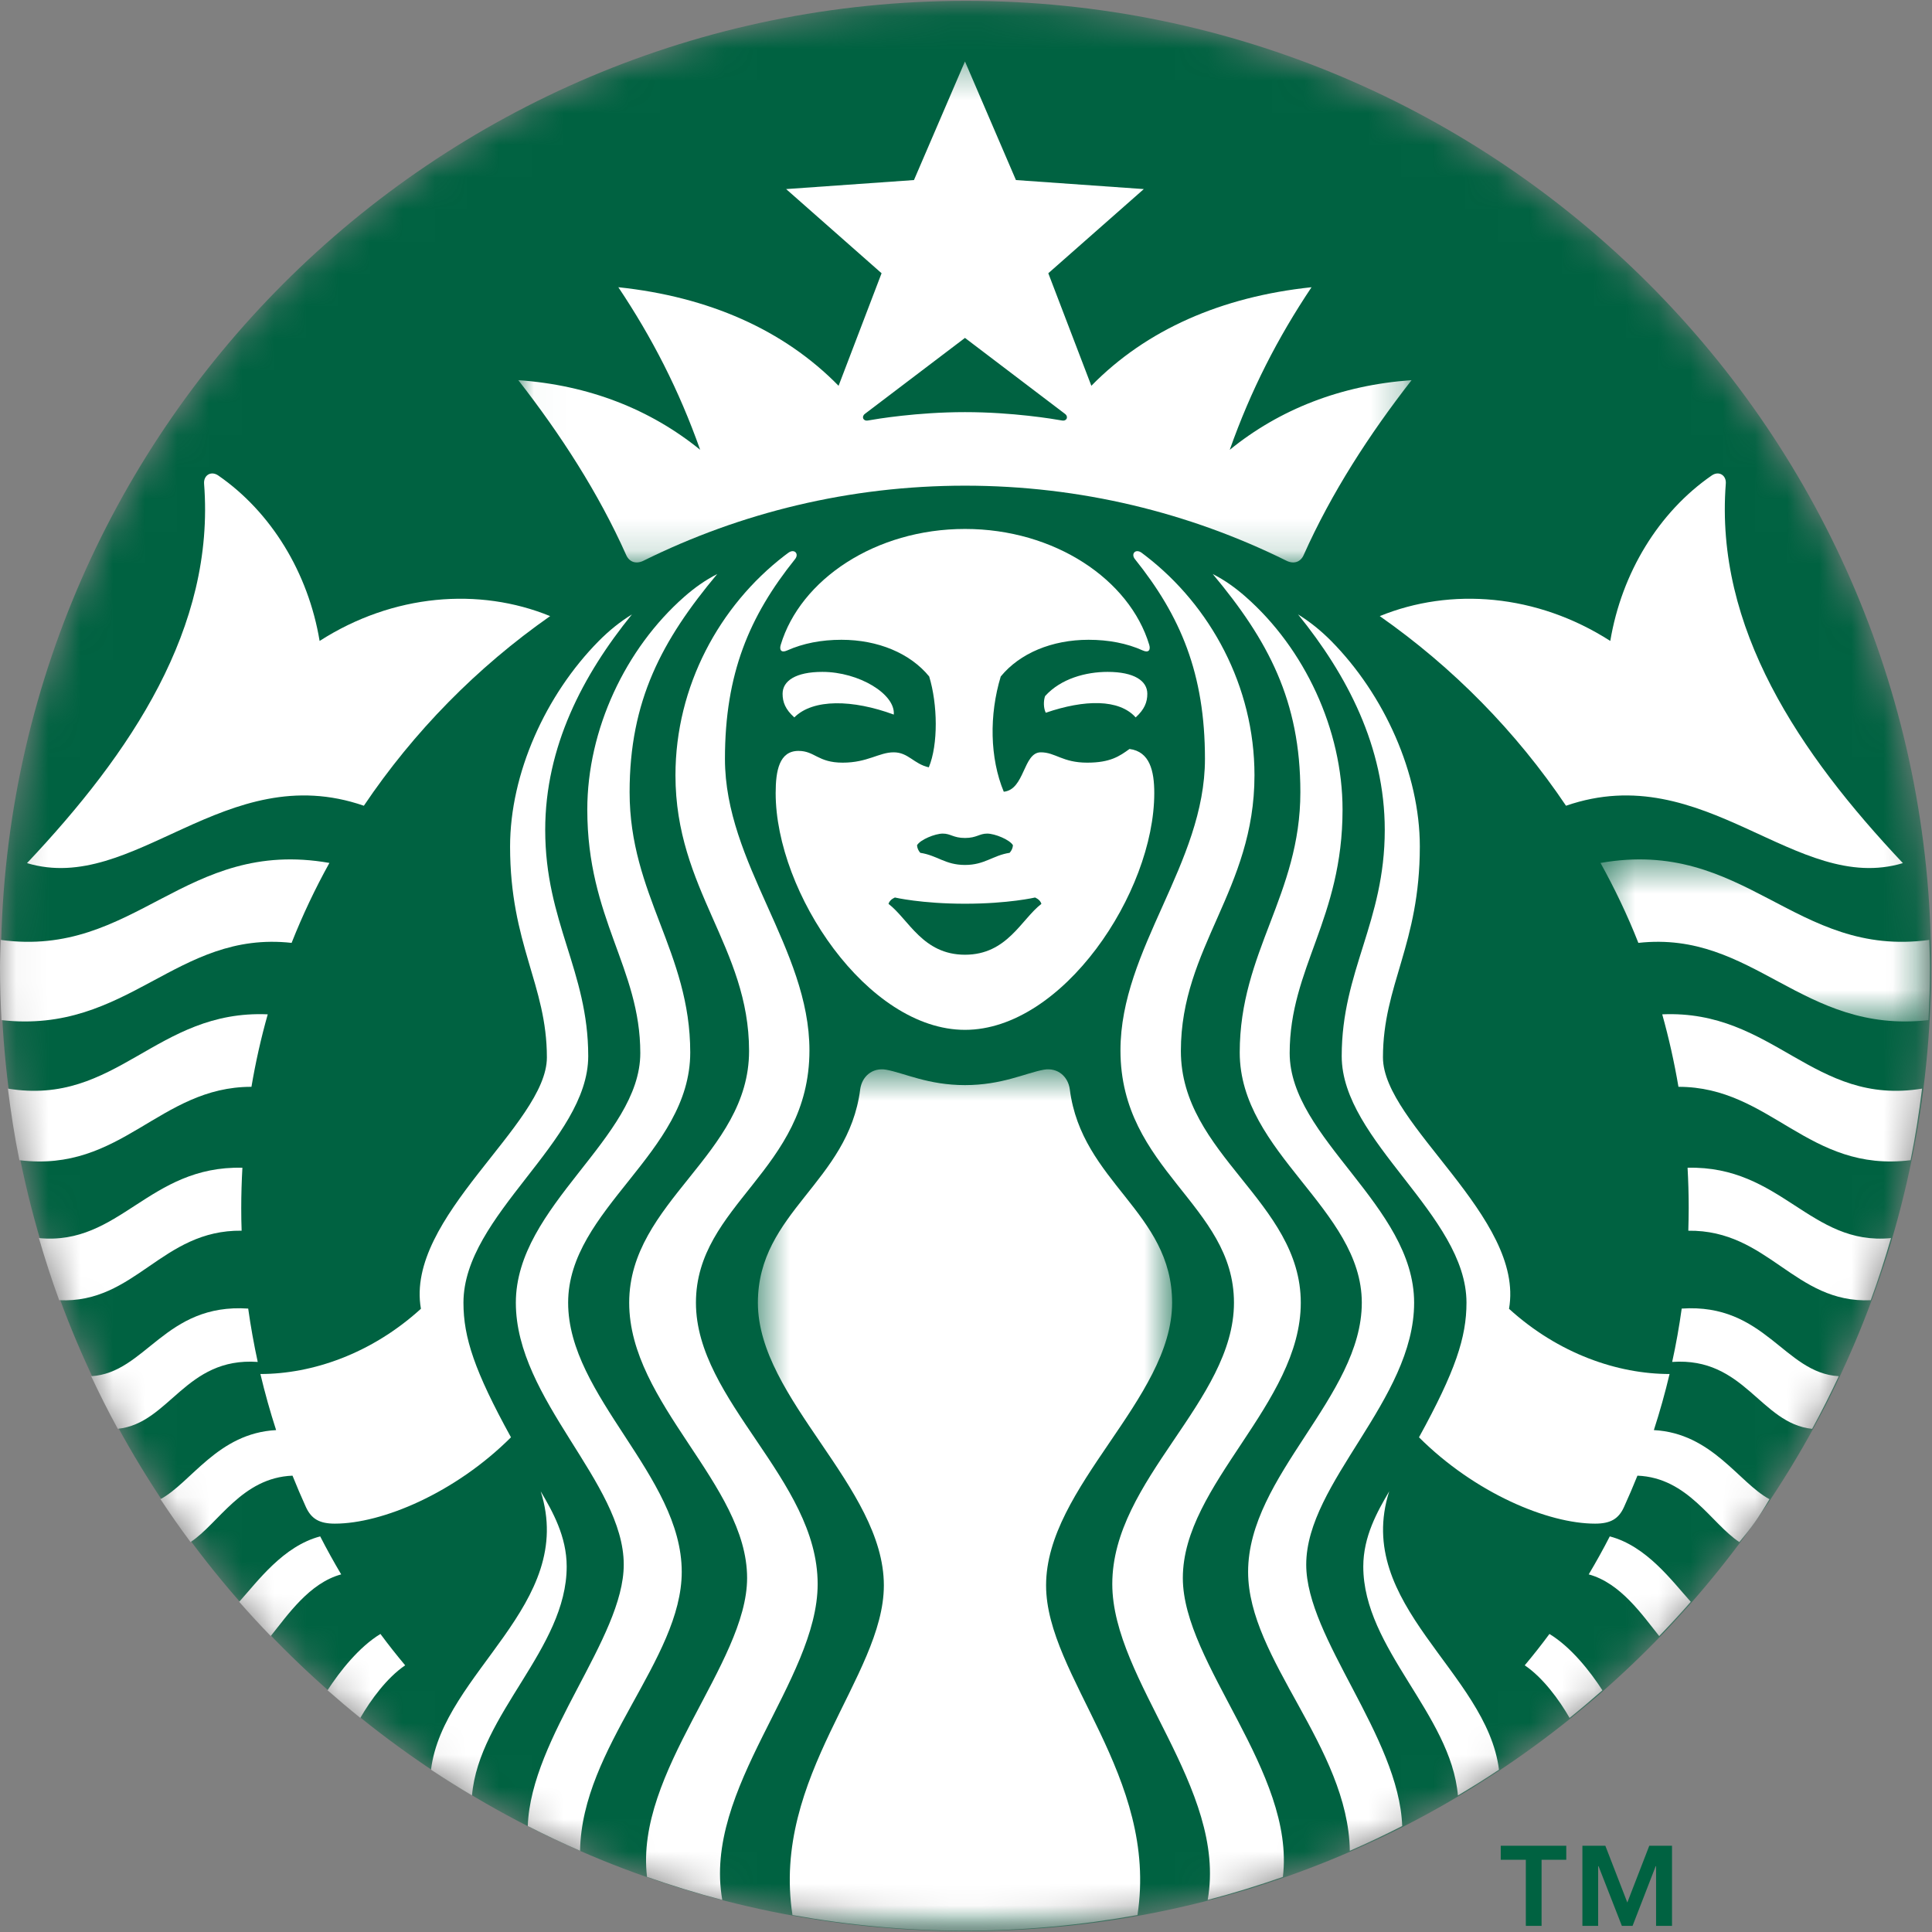 <?xml version="1.0" encoding="UTF-8"?>
<svg width="60px" height="60px" viewBox="0 0 60 60" version="1.1" xmlns="http://www.w3.org/2000/svg" xmlns:xlink="http://www.w3.org/1999/xlink">
    <rect x="0" y="0" width="60" height="60" fill="#808080" stroke="none"/>
    <title>Group 2</title>
    <defs>
        <path d="M30,59.973 C46.554,59.973 59.973,46.554 59.973,30 C59.973,13.446 46.554,0.027 30,0.027 C13.446,0.027 0.027,13.446 0.027,30 C0.027,46.554 13.446,59.973 30,59.973 Z" id="path-1"></path>
        <polygon id="path-3" points="0.501 27.28 13.365 27.28 13.365 0.53 0.501 0.53"></polygon>
        <polygon id="path-5" points="10.651 5.472 10.651 0.439 0.419 0.439 0.419 5.472"></polygon>
        <polygon id="path-7" points="27.767 0.301 0.025 0.301 0.025 15.861 27.767 15.861"></polygon>
    </defs>
    <g id="Symbols" stroke="none" stroke-width="1" fill="none" fill-rule="evenodd">
        <g id="header" transform="translate(-104, -20)">
            <g id="Group-2" transform="translate(104, 20)">
                <g id="Clipped">
                    <mask id="mask-2" fill="white">
                        <use xlink:href="#path-1"></use>
                    </mask>
                    <g id="Path"></g>
                    <g id="Group" mask="url(#mask-2)">
                        <path d="M30,59.973 C46.554,59.973 59.973,46.554 59.973,30 C59.973,13.446 46.554,0.027 30,0.027 C13.446,0.027 0.027,13.446 0.027,30 C0.027,46.554 13.446,59.973 30,59.973 Z" id="Path" fill="#006241" fill-rule="nonzero"></path>
                        <path d="M25.393,49.193 C25.393,45.951 21.613,43.51 21.613,40.457 C21.613,37.406 25.138,36.341 25.138,32.621 C25.138,29.465 22.514,26.821 22.514,23.567 C22.514,20.92 23.272,19.133 24.691,17.364 C24.824,17.198 24.67,17.029 24.48,17.169 C24.437,17.199 24.395,17.232 24.353,17.264 C22.35,18.81 20.977,21.304 20.977,24.077 C20.977,27.634 23.263,29.418 23.263,32.639 C23.263,35.859 19.54,37.32 19.54,40.457 C19.54,43.596 23.202,46.096 23.202,49.006 C23.202,51.666 19.704,55.029 20.094,58.289 C20.86,58.556 21.638,58.798 22.431,59.004 C21.817,55.534 25.393,52.198 25.393,49.193 Z" id="Path" fill="#FFFFFF" fill-rule="nonzero"></path>
                        <path d="M17.644,40.457 C17.644,37.547 21.436,35.809 21.436,32.686 C21.436,29.561 19.553,27.79 19.553,24.601 C19.553,21.762 20.551,19.889 22.275,17.826 C21.891,18.024 21.573,18.251 21.249,18.535 C19.423,20.142 18.239,22.658 18.239,25.143 C18.239,28.535 19.885,30.058 19.885,32.705 C19.885,35.352 16.02,37.441 16.02,40.457 C16.02,43.473 19.371,46.037 19.371,48.59 C19.371,50.878 16.493,53.923 16.39,56.71 C16.923,56.981 17.464,57.238 18.015,57.478 C18.065,54.251 21.172,51.534 21.172,48.815 C21.172,45.825 17.644,43.369 17.644,40.457 Z" id="Path" fill="#FFFFFF" fill-rule="nonzero"></path>
                        <path d="M16.792,46.315 C17.912,49.841 13.762,51.923 13.385,54.96 C13.802,55.237 14.227,55.503 14.658,55.759 C14.878,53.224 17.599,51.201 17.599,48.649 C17.599,47.716 17.16,46.937 16.792,46.315 Z" id="Path" fill="#FFFFFF" fill-rule="nonzero"></path>
                        <path d="M43.143,46.315 C42.777,46.937 42.338,47.716 42.338,48.649 C42.338,51.201 45.057,53.225 45.277,55.76 C45.709,55.503 46.134,55.237 46.552,54.96 C46.175,51.923 42.023,49.841 43.143,46.315 Z" id="Path" fill="#FFFFFF" fill-rule="nonzero"></path>
                        <g id="Clipped" transform="translate(23.036, 32.679)">
                            <mask id="mask-4" fill="white">
                                <use xlink:href="#path-3"></use>
                            </mask>
                            <g id="Path"></g>
                            <path d="M13.365,7.779 C13.365,4.961 10.555,4.039 10.188,1.153 C10.136,0.76 9.819,0.468 9.383,0.541 C8.812,0.645 8.081,1.02 6.933,1.02 C5.785,1.02 5.053,0.645 4.481,0.541 C4.047,0.468 3.73,0.76 3.678,1.153 C3.31,4.039 0.501,4.961 0.501,7.779 C0.501,10.768 4.413,13.495 4.413,16.556 C4.413,19.379 0.911,22.48 1.575,26.794 C3.314,27.108 5.103,27.28 6.933,27.28 C8.762,27.28 10.55,27.108 12.289,26.794 C12.953,22.48 9.451,19.379 9.451,16.556 C9.451,13.495 13.365,10.768 13.365,7.779 Z" id="Path" fill="#FFFFFF" fill-rule="nonzero" mask="url(#mask-4)"></path>
                        </g>
                        <path d="M10.172,52.493 C10.505,52.786 10.844,53.073 11.19,53.351 C11.517,52.788 12.017,52.102 12.583,51.718 C12.318,51.402 12.061,51.077 11.815,50.744 C11.149,51.148 10.556,51.901 10.172,52.493 Z" id="Path" fill="#FFFFFF" fill-rule="nonzero"></path>
                        <path d="M40.397,40.457 C40.397,37.32 36.673,35.859 36.673,32.639 C36.673,29.418 38.959,27.634 38.959,24.077 C38.959,21.304 37.587,18.81 35.582,17.264 C35.54,17.232 35.499,17.199 35.456,17.168 C35.267,17.029 35.113,17.198 35.246,17.364 C36.664,19.133 37.421,20.92 37.421,23.567 C37.421,26.821 34.797,29.465 34.797,32.621 C34.797,36.341 38.322,37.406 38.322,40.457 C38.322,43.51 34.543,45.951 34.543,49.193 C34.543,52.198 38.12,55.534 37.506,59.004 C38.298,58.798 39.075,58.556 39.841,58.289 C40.233,55.029 36.734,51.666 36.734,49.006 C36.734,46.096 40.397,43.596 40.397,40.457 Z" id="Path" fill="#FFFFFF" fill-rule="nonzero"></path>
                        <path d="M43.917,40.457 C43.917,37.441 40.052,35.352 40.052,32.705 C40.052,30.058 41.694,28.535 41.694,25.143 C41.694,22.658 40.514,20.142 38.686,18.535 C38.363,18.251 38.046,18.024 37.662,17.826 C39.386,19.889 40.384,21.762 40.384,24.601 C40.384,27.79 38.501,29.561 38.501,32.686 C38.501,35.809 42.292,37.547 42.292,40.457 C42.292,43.369 38.761,45.825 38.761,48.815 C38.761,51.534 41.87,54.252 41.92,57.478 C42.472,57.238 43.013,56.981 43.547,56.709 C43.444,53.923 40.566,50.878 40.566,48.59 C40.566,46.037 43.917,43.473 43.917,40.457 Z" id="Path" fill="#FFFFFF" fill-rule="nonzero"></path>
                        <path d="M8.315,31.501 C4.844,31.35 3.628,34.363 0.245,33.808 C0.339,34.557 0.453,35.3 0.602,36.031 C3.787,36.425 4.943,33.75 7.809,33.752 C7.938,32.988 8.107,32.236 8.315,31.501 Z" id="Path" fill="#FFFFFF" fill-rule="nonzero"></path>
                        <path d="M9.944,47.714 C8.796,48.016 8.011,49.098 7.428,49.746 C7.746,50.109 8.073,50.463 8.408,50.809 C8.933,50.156 9.608,49.161 10.596,48.894 C10.367,48.508 10.149,48.115 9.944,47.714 Z" id="Path" fill="#FFFFFF" fill-rule="nonzero"></path>
                        <path d="M9.056,29.282 C9.395,28.425 9.788,27.596 10.23,26.799 C5.733,26.01 4.203,29.76 0.021,29.19 C0.014,29.474 5.35714286e-05,29.756 5.35714286e-05,30.042 C5.35714286e-05,30.592 0.017,31.138 0.046,31.681 C3.989,32.122 5.467,28.886 9.056,29.282 Z" id="Path" fill="#FFFFFF" fill-rule="nonzero"></path>
                        <path d="M7.492,37.521 C7.492,37.099 7.505,36.68 7.528,36.265 C4.614,36.197 3.725,38.693 1.208,38.45 C1.399,39.101 1.605,39.747 1.838,40.379 C4.208,40.487 5.016,38.191 7.504,38.22 C7.495,37.988 7.492,37.756 7.492,37.521 Z" id="Path" fill="#FFFFFF" fill-rule="nonzero"></path>
                        <g id="Clipped" transform="translate(49.286, 26.25)">
                            <mask id="mask-6" fill="white">
                                <use xlink:href="#path-5"></use>
                            </mask>
                            <g id="Path"></g>
                            <path d="M10.63,2.94 C6.446,3.51 4.917,-0.24 0.419,0.549 C0.861,1.346 1.257,2.175 1.595,3.032 C5.184,2.636 6.661,5.872 10.604,5.431 C10.633,4.888 10.651,4.342 10.651,3.792 C10.651,3.506 10.637,3.224 10.63,2.94 Z" id="Path" fill="#FFFFFF" fill-rule="nonzero" mask="url(#mask-6)"></path>
                        </g>
                        <path d="M9.5,46.802 C9.671,47.175 9.926,47.318 10.399,47.318 C11.863,47.318 14.129,46.372 15.869,44.637 C14.736,42.578 14.393,41.532 14.393,40.457 C14.393,37.732 18.268,35.442 18.268,32.798 C18.268,30.152 16.932,28.639 16.932,25.773 C16.932,23.19 18.101,20.96 19.625,19.081 C19.247,19.316 18.919,19.581 18.597,19.905 C16.939,21.58 15.841,24.029 15.841,26.289 C15.841,29.332 16.984,30.582 16.984,32.838 C16.984,34.917 12.573,37.807 13.072,40.645 C11.532,42.046 9.694,42.671 8.087,42.671 C8.227,43.262 8.39,43.841 8.575,44.413 C6.765,44.508 5.936,46.047 4.983,46.558 C5.283,47.01 5.593,47.456 5.917,47.89 C6.789,47.318 7.509,45.89 9.084,45.828 C9.216,46.156 9.354,46.481 9.5,46.802 Z" id="Path" fill="#FFFFFF" fill-rule="nonzero"></path>
                        <path d="M8.004,42.296 C7.886,41.751 7.786,41.197 7.708,40.639 C5.12,40.465 4.53,42.641 2.831,42.739 C3.092,43.293 3.365,43.839 3.658,44.373 C5.268,44.207 5.753,42.139 8.004,42.296 Z" id="Path" fill="#FFFFFF" fill-rule="nonzero"></path>
                        <path d="M24.668,22.28 C25.25,21.697 26.481,21.721 27.757,22.192 C27.813,21.558 26.676,20.866 25.54,20.866 C24.714,20.866 24.304,21.144 24.304,21.546 C24.304,21.806 24.392,22.032 24.668,22.28 Z" id="Path" fill="#FFFFFF" fill-rule="nonzero"></path>
                        <path d="M34.397,20.866 C33.73,20.866 32.948,21.071 32.456,21.618 C32.404,21.765 32.404,21.986 32.477,22.135 C33.686,21.721 34.755,21.705 35.269,22.28 C35.543,22.031 35.631,21.806 35.631,21.546 C35.631,21.144 35.223,20.866 34.397,20.866 Z" id="Path" fill="#FFFFFF" fill-rule="nonzero"></path>
                        <path d="M31.458,26.25 C31.451,26.338 31.418,26.415 31.355,26.485 C30.824,26.567 30.583,26.862 29.969,26.862 C29.352,26.862 29.114,26.567 28.58,26.485 C28.518,26.415 28.486,26.338 28.479,26.25 C28.578,26.076 29.038,25.89 29.276,25.888 C29.523,25.886 29.604,26.024 29.969,26.024 C30.333,26.024 30.414,25.886 30.661,25.888 C30.899,25.89 31.358,26.076 31.458,26.25 Z M32.144,27.873 C32.144,27.873 32.3,27.93 32.342,28.07 C31.714,28.553 31.279,29.65 29.969,29.65 C28.656,29.65 28.222,28.553 27.593,28.07 C27.635,27.93 27.793,27.873 27.793,27.873 C27.793,27.873 28.616,28.066 29.969,28.066 C31.321,28.066 32.144,27.873 32.144,27.873 Z M35.691,20.027 C35.08,17.998 32.75,16.427 29.969,16.427 C27.187,16.427 24.857,17.998 24.246,20.027 C24.198,20.183 24.262,20.283 24.442,20.202 C24.943,19.978 25.512,19.869 26.132,19.869 C27.266,19.869 28.266,20.287 28.857,21.009 C29.12,21.871 29.141,23.119 28.845,23.83 C28.379,23.726 28.209,23.364 27.754,23.364 C27.297,23.364 26.944,23.685 26.17,23.685 C25.397,23.685 25.306,23.32 24.798,23.32 C24.2,23.32 24.089,23.936 24.089,24.63 C24.089,27.724 26.938,31.983 29.969,31.983 C32.999,31.983 35.847,27.724 35.847,24.63 C35.847,23.936 35.705,23.341 35.078,23.26 C34.768,23.484 34.482,23.685 33.766,23.685 C32.992,23.685 32.78,23.364 32.323,23.364 C31.773,23.364 31.828,24.523 31.173,24.588 C30.739,23.543 30.717,22.203 31.079,21.009 C31.67,20.287 32.67,19.869 33.806,19.869 C34.423,19.869 34.999,19.978 35.493,20.202 C35.674,20.283 35.737,20.183 35.691,20.027 Z" id="Shape" fill="#FFFFFF" fill-rule="nonzero"></path>
                        <g id="Clipped" transform="translate(16.071, 1.607)">
                            <mask id="mask-8" fill="white">
                                <use xlink:href="#path-7"></use>
                            </mask>
                            <g id="Path"></g>
                            <path d="M10.79,11.245 C10.894,11.169 13.897,8.887 13.897,8.887 C13.897,8.887 16.9,11.169 17.002,11.245 C17.119,11.332 17.061,11.478 16.911,11.452 C16.648,11.405 15.381,11.192 13.897,11.192 C12.413,11.192 11.146,11.405 10.883,11.452 C10.733,11.478 10.675,11.332 10.79,11.245 Z M3.376,15.63 C3.473,15.849 3.683,15.92 3.911,15.808 C6.919,14.317 10.31,13.476 13.897,13.476 C17.483,13.476 20.874,14.317 23.883,15.808 C24.111,15.92 24.319,15.849 24.416,15.63 C25.281,13.693 26.449,11.89 27.767,10.199 C25.571,10.354 23.662,11.108 22.12,12.362 C22.776,10.507 23.608,8.886 24.66,7.313 C21.867,7.608 19.527,8.631 17.822,10.374 L16.485,6.879 L19.451,4.265 L15.48,3.985 L13.897,0.301 L12.313,3.985 L8.343,4.265 L11.307,6.879 L9.972,10.374 C8.265,8.631 5.927,7.608 3.132,7.313 C4.184,8.886 5.016,10.507 5.673,12.362 C4.13,11.108 2.223,10.354 0.025,10.199 C1.342,11.89 2.511,13.693 3.376,15.63 Z" id="Shape" fill="#FFFFFF" fill-rule="nonzero" mask="url(#mask-8)"></path>
                        </g>
                        <path d="M48.634,25.023 C52.944,23.531 55.773,27.802 59.096,26.805 C55.872,23.388 53.251,19.5 53.596,15.023 C53.619,14.76 53.381,14.611 53.157,14.768 C51.514,15.904 50.364,17.786 50.009,19.905 C47.726,18.441 45.056,18.233 42.85,19.134 C45.122,20.725 47.086,22.721 48.634,25.023 Z" id="Path" fill="#FFFFFF" fill-rule="nonzero"></path>
                        <path d="M11.3,25.023 C12.85,22.721 14.813,20.725 17.085,19.134 C14.88,18.233 12.209,18.441 9.926,19.905 C9.573,17.786 8.422,15.904 6.78,14.768 C6.554,14.611 6.318,14.76 6.338,15.023 C6.686,19.5 4.063,23.388 0.839,26.805 C4.162,27.802 6.992,23.531 11.3,25.023 Z" id="Path" fill="#FFFFFF" fill-rule="nonzero"></path>
                        <path d="M51.85,42.671 C50.241,42.671 48.404,42.046 46.864,40.646 C47.362,37.807 42.949,34.917 42.949,32.838 C42.949,30.582 44.094,29.332 44.094,26.289 C44.094,24.029 42.995,21.58 41.34,19.905 C41.018,19.581 40.689,19.316 40.312,19.081 C41.834,20.96 43.005,23.19 43.005,25.773 C43.005,28.639 41.668,30.152 41.668,32.798 C41.668,35.442 45.543,37.732 45.543,40.457 C45.543,41.532 45.199,42.579 44.068,44.637 C45.808,46.372 48.074,47.318 49.536,47.318 C50.011,47.318 50.266,47.175 50.435,46.802 C50.581,46.481 50.72,46.156 50.852,45.828 C52.425,45.89 53.147,47.32 54.018,47.891 C54.414,47.41 54.571,47.202 54.953,46.559 C53.998,46.048 53.17,44.509 51.362,44.413 C51.547,43.841 51.71,43.262 51.85,42.671 Z" id="Path" fill="#FFFFFF" fill-rule="nonzero"></path>
                        <path d="M48.119,50.744 C47.874,51.077 47.617,51.402 47.352,51.718 C47.92,52.102 48.421,52.789 48.745,53.351 C49.091,53.073 49.43,52.787 49.764,52.494 C49.382,51.902 48.786,51.148 48.119,50.744 Z" id="Path" fill="#FFFFFF" fill-rule="nonzero"></path>
                        <path d="M49.993,47.714 C49.788,48.115 49.569,48.508 49.339,48.894 C50.327,49.161 51.004,50.156 51.528,50.81 C51.863,50.463 52.19,50.109 52.509,49.746 C51.924,49.098 51.139,48.016 49.993,47.714 Z" id="Path" fill="#FFFFFF" fill-rule="nonzero"></path>
                        <path d="M51.622,31.501 C51.828,32.236 51.996,32.988 52.126,33.752 C54.994,33.75 56.148,36.425 59.335,36.031 C59.484,35.3 59.598,34.557 59.692,33.808 C56.307,34.363 55.091,31.35 51.622,31.501 Z" id="Path" fill="#FFFFFF" fill-rule="nonzero"></path>
                        <path d="M52.409,36.265 C52.432,36.68 52.444,37.099 52.444,37.521 C52.444,37.756 52.438,37.988 52.432,38.221 C54.919,38.191 55.729,40.485 58.098,40.379 C58.331,39.747 58.538,39.101 58.728,38.45 C56.212,38.694 55.324,36.197 52.409,36.265 Z" id="Path" fill="#FFFFFF" fill-rule="nonzero"></path>
                        <path d="M52.227,40.639 C52.149,41.197 52.051,41.751 51.931,42.296 C54.184,42.139 54.667,44.208 56.278,44.374 C56.571,43.839 56.845,43.293 57.105,42.739 C55.403,42.643 54.817,40.465 52.227,40.639 Z" id="Path" fill="#FFFFFF" fill-rule="nonzero"></path>
                    </g>
                </g>
                <path d="M48.642,57.756 L47.875,57.756 L47.875,59.809 L47.386,59.809 L47.386,57.756 L46.607,57.756 L46.607,57.321 L48.642,57.321 L48.642,57.756 Z M51.926,59.809 L51.431,59.809 L51.431,57.955 L51.419,57.955 L50.701,59.809 L50.368,59.809 L49.644,57.955 L49.632,57.955 L49.632,59.809 L49.143,59.809 L49.143,57.321 L49.855,57.321 L50.538,59.084 L51.22,57.321 L51.926,57.321 L51.926,59.809 Z" id="Shape" fill="#006241"></path>
            </g>
        </g>
    </g>
</svg>